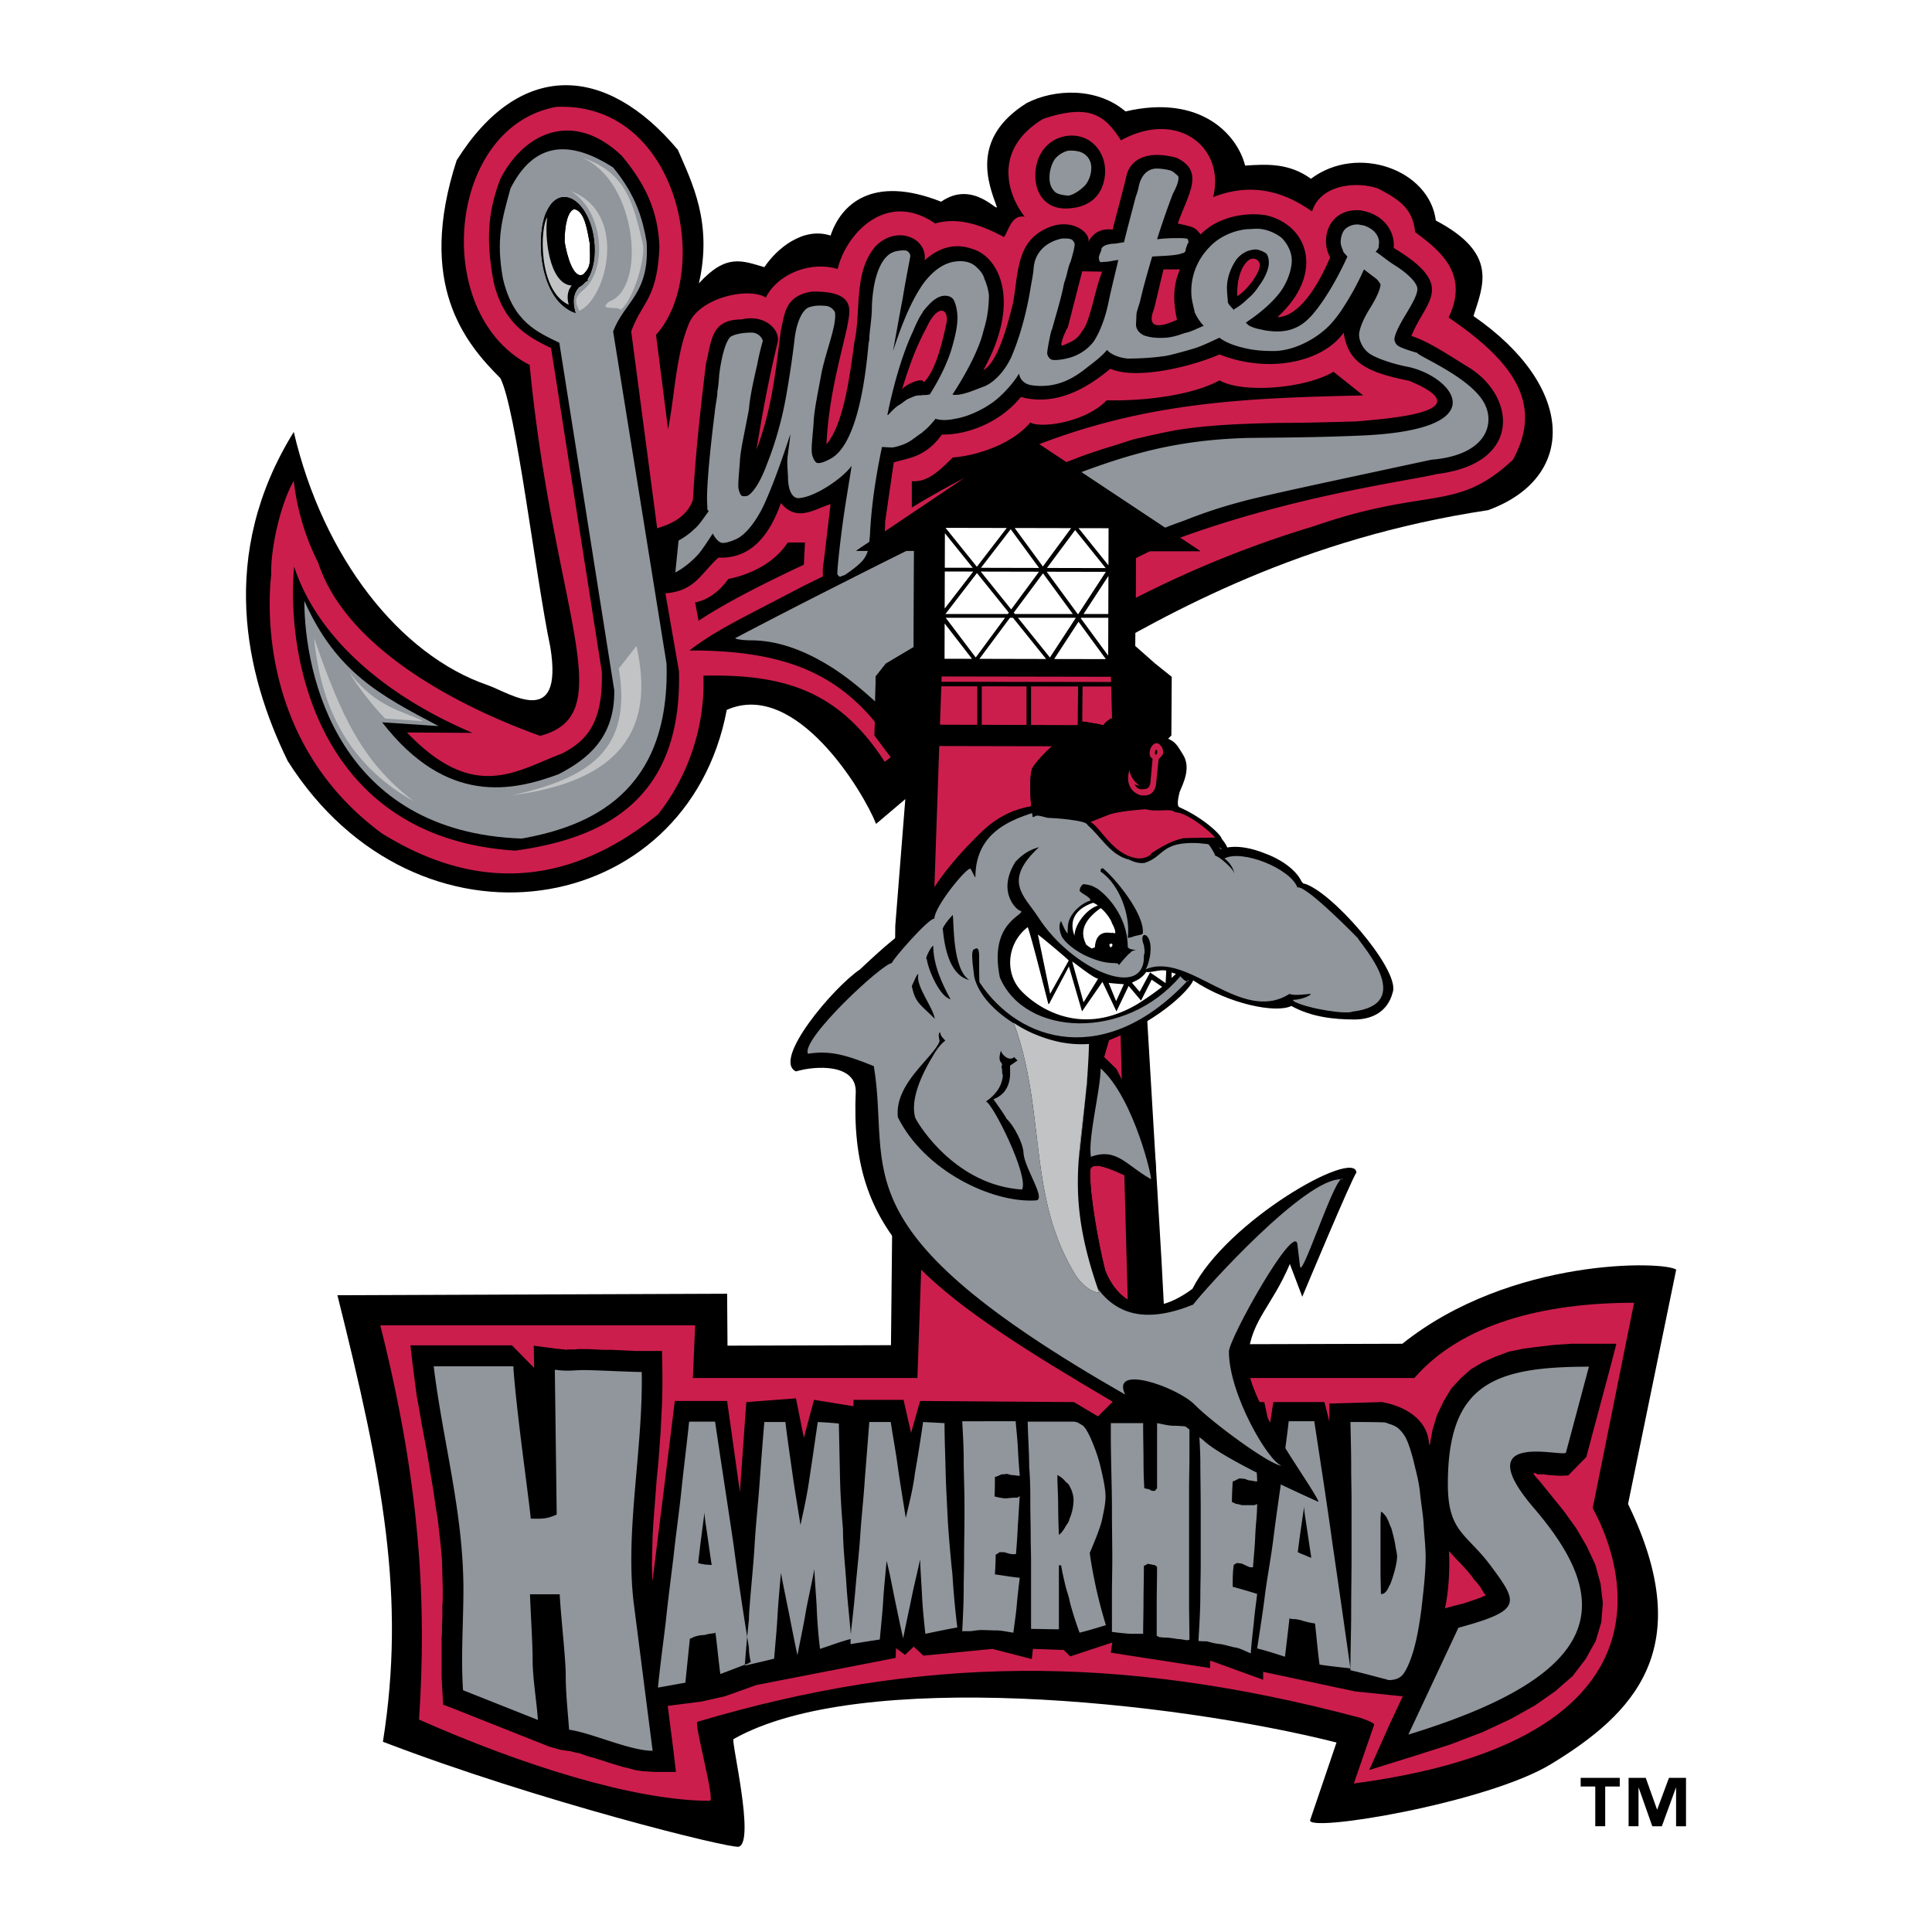 <svg xmlns="http://www.w3.org/2000/svg" width="2500" height="2500" viewBox="0 0 192.756 192.756"><g fill-rule="evenodd" clip-rule="evenodd"><path fill="#fff" d="M0 0h192.756v192.756H0V0z"/><path d="M148.469 50.899c-18.502 2.777-31.676 10.058-40.871 15.5-3.791 2.027-12.159 8.97-20.191 15.801-1.239-3.153-7.994-14.45-14.899-11.372-3.941 20.904-30.926 25.408-43.799 5.104-4.241-8.669-6.98-20.604.601-32.839 2.928 12.535 10.583 22.256 19.328 25.258 2.177.75 7.619 4.541 6.268-3.792-1.463-6.942-3.415-23.832-4.991-26.834-3.528-3.527-8.369-9.346-4.354-21.73 6.268-9.982 14.862-9.645 22.068-1.051 1.389 3.228 3.491 7.243 2.102 13.323 2.74-3.002 4.315-2.251 6.531-1.613 1.2-1.802 3.828-4.054 6.604-3.152 1.013-3.041 4.091-6.118 11.034-3.378 3.265-2.289 5.892 1.389 5.517.413-.787-2.177-2.626-6.718 3.002-10.246 2.74-1.426 7.02-1.614 9.871.825 7.582-1.763 11.184 2.402 11.936 5.405 2.176-.15 4.391-.263 6.566 1.314 4.656-3.491 11.824-.901 12.461 4.166 6.193 3.265 4.766 6.379 3.754 9.532 10.169 7.019 10.393 16.101 1.462 19.366zM58.208 27.368c.751-.788.676-1.126.638-3.04-.225-1.163-.487-3.34-1.576-3.453-.601.188-.939 1.539-.939 3.228.225 1.426.9 3.828 1.877 3.265z"/><path d="M38.091 83.138c10.733 6.681 19.966 4.278 27.548-1.876 2.964-3.715 4.729-8.707 4.541-13.849 8.294-.188 13.586 1.651 18.089 8.594l.609-.458-1.622-2.169.025-1.342-.067-.114c-3.965-4.727-9.064-7.06-18.424-7.025 2.252-1.763 5.142-3.189 7.807-4.578l3.752-1.952 1.764-.864a5 5 0 0 1 .075-1.464l.675-5.742c-1.614.488-3.34 1.839-4.954-.112-1.238 3.565-3.265 5.592-6.229 5.441-1.839 1.689-2.365 3.34-5.292 3.566l1.352 7.769c.338 12.948-7.619 16.701-16.326 17.902-19.703-1.238-22.894-19.329-22.068-28.336 2.29 7.019 8.971 12.836 17.79 16.589l-6.531-.038c6.719 7.018 10.885 3.828 15.463 2.102 2.665-1.352 4.091-3.302 3.978-8.144L54.98 34.724c-2.139-1.051-4.729-2.289-5.742-6.643-.713-3.903-.638-6.793.676-10.208 2.364-4.654 7.28-6.943 12.123-2.327 2.326 2.777 3.64 5.517 3.752 9.12-.225 5.217-1.727 5.404-2.814 8.406l2.59 19.629c1.576-.451 3.002-1.239 3.565-2.815.262-4.429.638-8.145 1.313-13.661.563-2.177.451-4.354 3.528-4.354 2.327-.563 3.941 1.051 3.604 2.327-.901 3.715-1.501 6.98-2.102 10.658 1.577-4.053 1.989-8.444 2.439-11.935.375-1.352.262-3.415 3.115-3.828 4.617-.076 3.715 2.064 3.49 3.565-.788 3.453-1.838 7.093-2.063 11.672 1.577-1.839 2.251-6.042 2.777-10.133.713-3.19-.113-7.056 2.139-9.646 2.14-2.14 5.179-.789 4.878 1.426 2.327-2.102 4.316-1.276 4.805-1.126 2.627.789 4.877 5.216 1.051 12.085 1.613-.901 2.59-5.292 2.965-6.681.523-2.927.338-5.967 3.115-7.356 2.738-1.463 4.953.526 4.314 1.426.752-1.689 2.178-1.426 2.516-1.426.338-1.426 1.088-4.053 1.35-5.292.301-1.388 1.652-2.739 4.992-1.876 2.891 1.351 1.201 3.603.15 6.567 1.689.376 1.689.376 2.289 1.089 1.613-1.689 4.354-2.252 6.494-1.915 4.277.976 5.891 5.855 1.162 10.17 2.139-.038 4.055-3.115 5.256-5.966-1.053-1.877-.113-4.917 3.002-4.692 2.588.413 3.49 2.365 3.34 3.753 6.342 3.828 3.189 5.216 1.764 8.782 1.764.563 3.717 1.914 5.629 3.078 4.768 2.852 5.518 9.645-3.076 10.696-2.459.624-13.893 2.075-25.629 6.352l2.021 1.342h-5.014c-.473.23-.943.462-1.41.699l-.031 3.972a106.33 106.33 0 0 1 17.865-7.186c11.371-3.941 14.148-1.314 19.777-6.605 3.115-5.667-.074-9.871-6.416-14.188 2.062-4.315-.789-6.642-3.342-8.519-.225-2.252-1.426-3.19-3.715-4.354-1.84-.675-5.668-.563-6.568 2.289-2.402-1.689-5.666-3.077-9.871-1.426 1.24-4.955-3.527-8.783-9.195-5.667-1.537-2.365-2.963-3.753-7.768-2.139-4.955 3.002-3.641 7.431-1.84 9.758-1.312-.225-1.576 1.351-2.062 2.027-1.99-1.051-4.392-2.064-6.869-1.352-4.955-3.414-8.97 1.202-9.721 4.542-2.927-.863-6.117.676-7.168 2.853-1.688-1.089-6.755 0-7.731 2.74-1.238 3.04-1.351 6.943-2.026 10.396l-1.202-9.42c5.63-6.23 2.327-23.269-9.945-22.744-10.959 1.989-12.535 20.679-2.665 25.746 2.402 24.808 9.195 34.866 1.051 37.005-8.181-2.927-19.366-8.745-22.143-17.264a24.056 24.056 0 0 1-2.439-8.182c-1.389 2.44-2.326 6.906-2.251 9.345-.452 4.133-.64 17.23 11.032 25.825zm34.566-25.371c1.727-.338 4.467-1.351 5.931-3.64h1.726l-.113 2.214c-3.528 1.651-7.544 3.641-10.509 5.592l-.338-1.838c1.088-.188 2.29-.901 3.303-2.328zm30.7-41.02c.338-2.215 2.139-3.415 4.016-3.19s3.115 2.064 2.852 4.053c-.262 1.99-1.613 3.153-3.865 3.19s-3.34-1.839-3.003-4.053z" fill="#cc1e4c"/><path d="M96.294 47.646a88.709 88.709 0 0 0-5.322 2.991V48.01c1.614.112 2.74-1.051 4.09-2.365 2.402-.188 5.893-1.313 7.732-3.49 1.051.601 5.48 0 7.617-2.214 4.129.075 8.633-.563 11.26-1.989 2.326 1.313 8.557.825 11.371-.863l2.967 2.364c-11.648.247-21.367.66-32.332 4.864l2.701 1.793.131-.051 1.766-.676 1.688-.562 1.576-.488 1.502-.488 1.463-.338 1.352-.3 1.312-.263c3.379-.563 6.906-.675 10.322-.75 2.551 0 5.291-.076 7.842-.15 2.854-.263 12.875-.901 5.256-4.054-4.316-.863-6.08-1.839-6.531-4.804-2.064 2.928-7.43 4.128-12.385 2.177-3.152 1.352-8.445 2.514-10.885 1.426-1.613 1.313-4.953 3.903-8.932 2.815-2.064 2.552-5.329 3.791-7.881 3.753-1.651 2.252-3.189 2.289-4.804 2.777l-.862 5.93c0 .34-.011.659-.026.967l8.012-5.385zM116.08 26.879l-.939 3.941c-1.051 2.627 1.691 1.351 2.291 1.088-.377-1.688-.451-3.378.301-5.029h-1.653zM106.059 34.461c.602-.3 1.352-.45 1.877-1.389.863-.975 1.238-4.015 2.027-5.967l-1.99-.037-1.463 5.705c.187-.602-1.051 1.988-.451 1.688zM92.398 32.772c-.961 1.775-1.668 3.662-2.407 6.086.253-.415 2.044-1.303 2.182-.72.863-.826 1.577-2.702 2.214-5.705.413-1.612-.788-2.326-1.989.339zM124.6 25.942c-.826.638-1.201 2.064-1.164 3.603.602-.3 1.914-1.726 2.215-2.814.224-.714-.489-1.165-1.051-.789z" fill="#cc1e4c"/><path d="M64.513 24.14c-.375-2.177-1.014-4.616-3.34-7.431-4.316-2.777-7.881-2.59-10.246 2.102-.826 3.077-1.465 4.991-.751 8.97 1.013 4.391 3.49 5.366 5.629 6.418l5.48 34.678c.074 4.879-2.89 6.98-5.555 8.369-4.579 1.689-11.146 3.153-17.602-5.179l5.63.375c-5.854-3.077-10.208-5.367-13.398-12.498.037 7.507 3.415 23.082 21.693 23.72 6.718-1.201 14.824-4.504 14.449-17.452l-5.329-33.14c1.126-3.003 3.678-3.716 3.34-8.932zM54.53 21.1l.009.016c.359-.811.907-1.353 1.566-1.442 1.426-.188 2.853 1.726 3.153 4.203.216 1.631-.061 3.091-.66 3.993l.059.098-.26.168c-.188.22-.398.392-.631.507-.457.486-.746 1.231-.347 2.59-3.64-1.276-4.015-7.618-2.889-10.133z" fill="#90969b"/><path d="M51.077 79.348c10.697-1.389 14.337-6.455 12.423-14.9L61.736 66.7c1.351 8.069-2.853 10.921-10.659 12.648z" fill="#c1c3c5"/><path d="M57.767 28.643c.233-.115.443-.287.631-.507l.26-.168-.059-.098c.599-.902.876-2.362.66-3.993-.3-2.477-1.727-4.391-3.153-4.203-.659.089-1.207.631-1.566 1.442l-.01-.016c-1.126 2.515-.75 8.856 2.89 10.133-.399-1.358-.11-2.104.347-2.59zm-.497-7.768c1.088.113 1.351 2.29 1.576 3.453.038 1.914.113 2.252-.638 3.04-.976.563-1.651-1.839-1.877-3.265 0-1.689.338-3.041.939-3.228zm-2.665.826c-.3 1.802.15 6.643 2.439 6.793-.525.601-.45 1.389-.3 1.914-3.116-1.427-2.852-7.844-2.139-8.707z"/><path d="M56.969 19.073c3.228 1.99 3.678 7.657 1.313 9.796-1.313.939-.638 1.689-.487 2.14 2.74-1.201 4.916-9.759-.826-11.936z" fill="#c1c3c5"/><path d="M61.923 30.933c1.351-1.164 2.515-5.292 2.214-6.605-.901-3.641-1.463-7.093-6.042-8.594 5.479 2.365 6.418 13.023 2.702 14.336-1.276 1.013.976.413 1.126.863zM57.044 28.494c-2.29-.15-2.74-4.991-2.439-6.793-.713.863-.977 7.281 2.139 8.707-.15-.526-.225-1.314.3-1.914zM31.335 63.66c.75 7.807 4.091 12.985 9.946 16.289-5.178-3.979-7.243-8.52-9.946-16.289zM42.22 71.954c-1.802-.976-4.691-1.276-7.394-4.917.601 1.126 2.402 3.453 3.603 4.654l3.791.263z" fill="#c1c3c5"/><path d="M106.557 19.518c.562-.034 1.389-.679 1.719-1.044.373-.45.637-1.163.6-1.802 0-.525-.264-.976-.6-1.238-.414-.375-1.09-.413-1.578-.413-.451.038-1.088.375-1.465.863-.336.488-.562 1.277-.523 1.953 0 .524.225 1.013.486 1.237.2.343 1.14.425 1.361.444z" fill="#90969b"/><path d="M71.119 53.226c.188.413.6.938.975.938.301.038.976-.188 1.501-.45.826-.45 1.727-1.576 2.439-2.965.638-1.276 1.651-3.828 2.815-7.431-.075 1.013-.3 2.139-.3 2.74 0 .6.075 1.313.075 1.764.038 1.089.413 1.839.976 1.876 1.576 0 4.504-1.989 5.367-3.228-.263 1.764-.676 4.016-.975 6.38-.301 2.327-.451 3.941-.451 4.391 0 .075.15.3.3.3.075-.075.375-.113.525-.226.826-.563 1.576-1.163 1.839-1.576.157-.215.29-.493.385-.788h-1.171l1.314-.883c.011-.206.073-.714.073-.918.186-3.523.773-6.529 1.185-8.555.375.01.9.07 1.142.036a5.594 5.594 0 0 0 1.201-.375c.526-.225 1.051-.675 1.54-1.013.075-.038.149-.075.187-.15.45-.338.9-.826 1.276-1.314.562.188 1.276.15 1.951 0 1.502-.225 3.492-1.238 4.58-2.327.562-.525 1.312-1.352 1.801-2.177.113.713.676 1.088 1.275 1.164 2.666.375 4.43-.901 5.594-1.839.637-.488 1.387-1.051 1.912-1.689.377.45 1.203.788 2.066.863.787 0 1.988-.037 3.227-.188.037 0 .15-.038.301-.038.338-.037.789-.15 1.238-.263.562-.15 1.127-.3 1.613-.45.85-.222 1.879-.732 2.77-1.143.713.55 1.748.883 2.822 1.105.9.188 1.803.225 2.553.225 1.801 0 3.752-.938 5.066-2.064.639-.525 1.389-1.426 1.99-2.401a26.98 26.98 0 0 0 1.988-3.679c.525.414 1.088.826 1.275.977.188.188.375.487.375.524 0 .414-.375 1.314-1.088 2.44-.676 1.088-1.051 2.064-1.051 2.627.037.713.488 1.501 1.164 1.914.676.413 2.139.938 3.715 1.239 4.43.938 9.121 6.342-4.953 6.868-4.504.188-7.92.188-11.035.226-2.439.075-4.691.263-7.205.713-2.686.476-5.658 1.297-9.398 2.701l8.35 5.542a63.02 63.02 0 0 1 1.049-.4c.412-.15.75-.263 1.127-.413 2.025-.788 3.639-1.314 6.078-1.952 3.379-.826 8.369-1.876 18.314-4.016 5.518-.451 6.381-3.603 5.293-5.63-1.389-2.627-6.756-4.767-6.682-5.029-1.051-.3-1.762-.563-1.988-.751-.15-.113-.301-.413-.301-.6 0-.413.414-1.314 1.127-2.477.676-1.126 1.162-1.989 1.162-2.552 0-.525-.75-1.389-2.139-2.29-.863-.525-1.576-1.164-2.027-1.426.113-.112.301-.337.301-.45 0-.112.039-.338.039-.488 0-.414-.189-.788-.527-1.126-.262-.225-.787-.563-1.275-.601-.525-.151-1.125.038-1.5.337-.338.263-.525.864-.525 1.389 0 .225.111.563.225.789-.037.149.262.412.449.638-1.238 2.702-2.514 4.653-3.451 5.742-1.014 1.201-2.141 1.726-3.566 1.726a7.14 7.14 0 0 1-1.727-.225c-.262-.037-.826-.188-1.201-.45v-.038a.466.466 0 0 1-.188-.188.814.814 0 0 0 .188-.112c1.277-.863 2.402-1.839 3.191-2.853.787-1.051 1.201-2.327 1.201-3.228 0-.825-.414-1.613-.977-2.215-.525-.45-1.539-.938-2.477-.938-.338 0-.639.038-.939.038-1.387.112-2.814.75-3.752 1.726-1.277 1.276-1.914 2.928-1.877 4.579 0 .713.225 1.426.338 1.989.15.375.525.976.9 1.351-.564.226-1.201.562-1.688.675-.377.075-.752.263-1.127.338-.227.075-.488.112-.713.15-1.051.113-1.914 0-2.479-.225-.373-.188-.711-.525-.75-1.013 0-.113.039-.751.039-.939 0-.337.186-.825.338-1.313.373-1.614.824-3.191 1.238-4.579.938-.075 2.4-.075 3.002-.338.188 0 .338-.187.338-.299 0-.188.113-.376.188-.639l.111-.15-.037-.113c0-.15-.113-.263-.148-.263-.15 0-.377-.038-.49-.038h-.637c-.6 0-1.238.038-1.84.113a81.229 81.229 0 0 1 1.576-4.541c.264-.487.564-1.125.564-1.613 0-.151-.113-.226-.301-.375a1.697 1.697 0 0 0-.412-.3c-.301-.113-.977-.225-1.465-.225-.9 0-1.576.675-1.801 1.839-.039.3-.225.788-.301 1.014-.375 1.463-.787 2.964-1.162 4.503-.414.038-.789.15-1.203.15-.336.038-.75.15-.824.263-.076 0-.264.188-.227.376-.074.188-.188.412-.262.713l.037.188c-.037.15.15.3.15.3s.262-.037.375-.037c.488 0 .9-.15 1.389-.188-.338 1.464-.713 2.927-1.014 4.391-.338 1.576-.9 2.927-1.426 3.716-.488.675-1.352 1.351-2.439 1.651-.826.225-1.502.263-1.764.188-.225-.075-.451-.375-.451-.675 0-.263.375-2.327.488-2.365.412-1.539.9-3.04 1.201-4.616.301-.788.375-1.576.639-2.102.262-.864.412-1.501.412-1.764 0-.15-.225-.489-.375-.489-.264-.113-.639-.075-.9-.075-1.576.338-2.666 1.352-2.814 2.891-.039.6-.189 1.351-.264 1.763-.488 3.115-1.277 5.555-1.951 7.131-.639 1.389-1.652 2.514-2.703 2.965-.975.338-2.251.976-3.19.826 1.202-1.839 2.252-3.791 2.815-5.404.15-.413.264-.901.375-1.276.338-1.164.451-2.29.451-3.266a5.709 5.709 0 0 0-.451-1.613c-.111-.451-.449-.864-.75-1.125-.6-.639-1.577-.751-2.552-.526-1.126.301-2.064 1.126-2.853 2.214-1.426 2.064-2.402 4.955-2.964 6.644.263-1.389.6-3.341.975-5.292.413-2.515.751-4.016.751-4.203 0-.263-.264-.488-.413-.525-.076-.037-.601-.037-1.05.075-1.314.3-2.215 2.251-2.365 5.366 0 1.427-.263 2.627-.263 3.416 0 .112-.075.375-.075.45-.562 6.343-1.801 10.208-3.64 11.372-.713.413-1.276.601-1.539.488-.15-.075-.45-.525-.488-1.088-.037-.713.112-1.764.188-2.928.038-1.088.376-2.74.714-4.541.375-2.252 1.576-4.992 1.425-6.38 0-.113-.112-.263-.263-.413a1.134 1.134 0 0 0-.638-.301c-.45-.037-1.125-.075-1.726.15-.6.226-1.238 1.426-1.427 3.303a100.787 100.787 0 0 1-.75 5.104c-.451 2.739-1.202 5.254-1.952 7.13-.638 1.764-1.389 2.965-1.989 3.265-.15.038-.488.075-.601-.037-.112-.076-.262-.488-.3-.789-.037-.525.076-1.539.151-2.589.037-1.089.487-2.965.9-5.217.112-1.352.488-2.965.826-4.466.263-1.388.563-2.364.563-2.364-.076-.338-.489-.826-1.126-.826-.601 0-1.389.075-1.951.338-.451.15-.976 1.501-1.276 3.865-.038.638-.112 1.389-.187 1.689.036.375-.188 1.275-.264 2.139-.563 4.466-.826 7.731-.75 9.083 0 .075.038.375 0 .488l.149.225c-.488.638-.938 1.389-1.463 1.802-.451.451-1.014.826-1.539 1.126-.107 1.037-.214 2.108-.322 3.18.857-.45 1.639-1.12 2.198-1.717.453-.485 1.016-1.386 1.542-2.175zm52.129-27.172c.301-.488.789-.826 1.238-1.013.264-.075.525-.15.789-.15.301 0 .826.225 1.014.375.188.113.301.563.301.864.037.638-.377 1.614-1.014 2.439a4.969 4.969 0 0 1-1.09 1.239c-.412.413-.9.788-1.312 1.013 0 0-.074.075-.074.112-.189-.263-.602-.563-.602-.864 0-.262-.076-.713-.076-1.088-.074-1.05.301-2.102.826-2.927zm-32.163 7.018c.299-.75.637-1.426.975-1.914v-.038c.638-.825 1.201-1.351 1.764-1.539.451-.15.976-.075 1.238.226.225.262.413.938.451 1.614.075.976-.226 2.251-.638 3.603-.451 1.389-1.201 2.89-2.103 4.315-.225.076-.45.076-.713.076-.149.038-.338.038-.45.038-.263 0-.638.188-.9.3-.338.113-.676.488-1.051.676-.299.188-.675.563-1.014.938-.037.037-.075.037-.112.037.676-3.303 1.577-6.268 2.553-8.332z" fill="#90969b"/><path d="M73.37 63.66c-.112.075.6.226 1.539.226 3.078 0 5.893 1.313 8.144 2.739 1.872 1.21 3.351 2.542 4.269 3.368l.048-2.505 1.013-1.276 2.777-1.652.038-9.607h-.744c-2.263 1.117-4.708 2.354-7.401 3.716a654.42 654.42 0 0 0-9.683 4.991z" fill="#90969b"/><path d="M167.234 126.674c-1.127-.863-16.477-1.275-27.322 7.393l-23.586.066-.434-8.248-2.891-48.676 3.867-3.829.037-5.854-1.689-1.351-1.951-1.727.074-9.458h6.418l-17.301-11.484-17.037 11.447h5.778l-.037 9.607-2.777 1.652-1.013 1.276-.113 5.892 3.228 4.316-1.163 14.675-.429 41.838-16.31.047-.038-5.18-38.882.148c4.541 18.129 6.831 30.1 4.541 44.551 15.463 5.93 34.716 10.695 35.504 10.471 1.651-.488-.789-10.584-.526-10.734 12.498-7.094 43.798-3.791 60.162.338l-2.627 7.73c-.451 1.314 17.678-1.688 24.057-5.592 8.182-4.99 14.676-11.484 7.656-25.934l4.804-23.38z"/><path d="M112.512 129.67l-.336-12.424c-1.682-.756-3.395-1.475-3.414-.367-.037 2.326.787 7.018 1.502 9.869.39 1.025 1.127 2.211 2.248 2.922zM110.15 105.469l1.238 1.201c.184.377.361.732.531 1.066l-.119-4.457c-.373.17-.758.338-1.162.5l-.488 1.69zM97.803 83.138c1.842-1.816 3.557-2.412 5.086-2.694-.137-1.352-.172-2.977.092-3.799.273-.43.824-1.151 1.967-2.19l-11.235-.024h-.003l-.486 14.093c.969-1.432 2.195-3.056 4.579-5.386z" fill="#cc1e4c"/><path d="M163.031 129.977c-9.045 0-17.227 2.102-21.918 7.506h-16.394c.211.742.535 1.555.934 2.398l.486.004.354 1.645c.076.139.152.277.23.416l.316-2.061h5.104l.488 1.951v-1.801l5.254-.15c3.004.562 4.578 2.215 4.691 4.129l.061.215.277-1.529.451-1.502.639-1.35.787-1.314.938-1.014 1.014-.9 1.201-.713 1.275-.562 1.314-.488 1.465-.301 1.463-.188 1.613-.188 1.689-.113h4.504l-.752 2.891-2.252 8.408-1.801 1.838-.789.037-1.125-.074-.562-.076h-.584c-.148-.092-.902-.465.17.639l2.402 2.965 1.277 1.764 1.051 1.803.863 1.838.525 1.914.225 1.914-.15 1.914-.562 1.877-.977 1.764-1.312 1.727-1.766 1.539-1.988 1.389-2.402 1.35-2.814 1.314-3.227 1.238-3.643 1.164-4.465 1.389 2.027-4.541 1.383-2.957c-.037.047-.07.096-.107.143l-4.729-.488-9.158-1.953v.789l-5.291-1.914v.75l-9.908-1.537.148-1.016-4.203 1.391-.637-.639-3.078-.113-.113 1.014-3.939-1.014-6.869.676-.976-.9-.862.826-.901-.676-.037.975-13.887 2.703-3.152 1.127-2.328.523-3.372.434.557 4.371.263 2.215h-2.177l-1.201-.076-.713-.111-.525-.15-.638-.15-1.126-.338-1.764-.562-.562-.15-.976-.338-.413-.074-.414-.113-.262-.037h-.038l-.685-.104-1.089-.297-9.297-3.691-1.352-.525-.149-2.738v-3.904l.038-.637v-.639l.037-.676v-1.238l.038-.602v-1.201l-.075-2.74-.113-1.35-.3-2.703-.225-1.35-.188-1.354-.676-4.09-.525-2.775-.226-1.352-.263-1.426-.375-2.854-.263-2.215h10.133l2.213 2.25-.037-2.211 2.252.299.825.076.151.037.149-.037h.676l.375-.037h1.014l1.501.074h.863l2.328.113h2.664l.038 2.213v1.502l-.038 1.539-.148 2.96-.226 3.039-.15 1.465-.338 4.391-.075 1.352-.075 2.775.038 1.352.022.379c.362-2.896 2.229-17.879 2.229-17.98h5.217l1.276 9.082.638-8.969 4.955-.375.788 3.939 1.013-3.791 3.941.639v-.639h4.992l.75 3.303.901-3.189 15.349.113 2.402 1.426 1.473-1.473c-8.822-5.188-15.023-9.135-19.117-13.18l-.374 10.824H69.129l.225-5.254H37.941c4.091 16.176 4.616 28.109 3.866 39.332 10.321 4.578 21.542 8.105 29.012 8.105.563 0-1.614-7.805-1.239-7.881 22.219-6.605 42.034-6.793 65.942-.449.111 0 1.65.525 1.576.75l-2.027 5.854c37.682-4.99 23.832-27.32 23.832-27.473l4.128-20.49z" fill="#cc1e4c"/><path d="M53.292 136.588v-.043.043z"/><path d="M147.193 157.711l.486.6.338.564c.301.488.338.188-.299.525l-1.652.562-1.051.264-.842.236c.354-1.746.484-3.639.395-5.705l.711.777.375.375.75.824.375.451.375.525h.039v.002z" fill="#cc1e4c"/><path d="M153.402 147.09h-.018c.055.027.052.021.018 0z"/><path fill="#cc1e4c" d="M102.869 68.483v3.848l4.654.014.036-3.855-4.69-.007zM110.838 67.522l-16.89-.031-.018.529 16.922.024-.014-.522zM97.502 72.314v-3.839l-3.588-.005-.132 3.833 3.72.011zM97.953 72.316l4.465.013v-3.846l-4.465-.007v3.84zM108.049 71.992c.227 0 1.275.225 1.426.225l.576.135h.068c.014-.15.27-.37.707-.661.045.003.084 0 .123-.002l-.086-3.194-2.855-.004-.031 3.552c.025-.017.046-.034.072-.051z"/><path fill="#fff" d="M104.457 56.665l5.857.013-3.048-3.794-2.809 3.781zM103.668 56.664l-2.83-3.864-2.965 3.85 5.795.014zM104.43 57.041l3.09 4.217h.066l2.744-4.205-5.9-.012zM104.047 56.518l2.82-3.826-5.633-.013 2.813 3.839zM104.75 65.6l2.576-3.944-.017-.023h-5.752l3.193 3.967zM107.83 61.683l2.734 3.732.012-3.782h-2.715l-.031.05zM103.662 57.039l-5.814-.013 3.039 3.776 2.775-3.763zM100.551 61.258l.099-.134-3.179-3.95-3.144 4.084h6.224zM100.441 52.677l-6.104-.013 3.126 3.883 2.978-3.87zM97.096 57.024l-2.834-.006-.011 3.7 2.845-3.694zM100.273 61.633h-5.921l2.998 3.965 2.923-3.965zM107.609 52.694l2.981 3.711.012-3.704-2.993-.007zM107.033 61.258l-2.972-4.059-2.916 3.923.109.136h5.779zM110.576 61.258l.012-3.798-2.481 3.798h2.469zM97.049 56.648l-2.776-3.447-.01 3.441 2.786.006zM94.238 65.725l2.737.006-2.728-3.528-.009 3.522zM101.061 61.633h-.295l-3.047 4.099 6.654.015-3.312-4.114zM107.602 62.033l-2.426 3.717 5.156.01-2.73-3.727z"/><path d="M141.826 160.451c.188-1.689.412-3.527.412-5.141 0-.828-.111-1.877-.188-3.004-.037-1.051-.262-2.215-.375-3.379-.113-1.125-.412-2.174-.639-3.15-.188-.752-.449-1.613-.713-2.178-.188-.412-.562-.938-1.012-1.238a3.088 3.088 0 0 0-.715-.299c-.188-.076-.375-.152-.525-.152-1.125-.037-2.213-.037-3.34-.037.037 1.576.076 3.041.076 4.354 0 1.314.037 2.516.037 3.453v5.631c0 1.688-.037 3.639-.037 5.553 0 1.803-.076 3.83-.076 5.779 1.201.264 2.365.602 3.564.902a.91.91 0 0 0 .301.074c.525 0 .977-.15 1.277-.449.338-.338.713-1.127 1.014-2.064.414-1.202.715-2.928.939-4.655zm-2.965-2.814c-.076.225-.15.449-.264.6-.225.564-.525.826-.75.789h-.076c0-.715-.037-1.502-.037-2.141v-1.463-3.791c0-.225.037-.562.037-.787.189 0 .377.301.564.525.037.148.188.338.262.602.076.186.15.373.227.523.111.451.299 1.09.375 1.615.074.486.188.9.188 1.162 0 .565-.227 1.502-.526 2.366zM108.725 154.934c.525-1.238.975-2.326 1.199-3.189.189-.9.377-1.727.377-2.439 0-.639-.188-1.652-.451-2.74-.225-1.051-.637-2.176-1.051-3.115-.225-.488-.523-1.051-.787-1.238-.264-.148-.525-.375-.939-.375h-4.541c.037 1.613.15 3.152.15 4.504.113 1.352.113 2.588.113 3.678 0 1.014.037 2.064.037 3.078 0 .938.037 1.838.037 2.627V162.518c.938 0 1.84.037 2.777.037v-3.152-3.229h.225c.113.752.301 1.465.451 2.139.15.527.338 1.053.412 1.502.264 1.014.639 2.178.977 3.078.9-.225 1.764-.488 2.627-.75a49.64 49.64 0 0 1-.977-3.678c-.224-1.053-.486-2.367-.636-3.531zm-2.028-3.377c-.037.262-.225.488-.375.713-.188.375-.451.713-.676.863a79.281 79.281 0 0 1-.074-2.965c0-1.014-.076-2.027-.076-3.002.301.148.602.375.826.676.15.111.338.262.375.412.225.375.412.9.412 1.426a4.97 4.97 0 0 1-.412 1.877zM127.787 148.092c-.254 1.799-.535 3.742-.748 5.453-.225 1.84-.602 3.791-.826 5.518-.225 1.838-.525 3.678-.787 5.404.938.227 1.838.525 2.775.826.152-1.238.301-2.514.451-3.828.188.074.375.074.525.074s.412.076.525.076c.113.037.301.111.488.15.264.074.562.15.9.188l.113.037c.15 1.352.262 2.703.449 4.09 1.014.15 2.064.264 3.078.375a2504.5 2504.5 0 0 0-1.801-12.533c-.562-4.092-1.201-8.145-1.803-12.123h-2.551c-.102.914-.221 1.811-.34 2.707 1.535 2.469 3.016 4.588 3.305 5.324-.122-.062-1.745-.779-3.753-1.738zm2.404 7.066a5.546 5.546 0 0 1-.713-.299c.188-1.502.412-3.041.639-4.541 0 .301.037.562.074.863.225 1.426.412 2.814.639 4.24a4.265 4.265 0 0 1-.639-.263zM117.131 142.248c-.525 0-1.088-.148-1.689-.262V148.516c-.074 0-.188.227-.225.227h-.262c-.076 0-.301-.188-.451-.188-.113 0-.264-.076-.338-.076a48.305 48.305 0 0 1-.076-2.701c0-.939-.037-2.328-.037-3.604v-.188h-3.227v.9c0 2.891.111 5.404.111 7.543 0 2.027.037 3.791.037 5.029 0 1.201-.037 2.477-.037 3.754v3.604c.602.074 1.203.15 1.84.186h1.275c0-.938.037-2.139.037-3.227s.039-2.326.039-3.566c.111 0 .375-.188.375-.188.037 0 .15.039.225.039.076 0 .264.074.412.074.113 0 .264.188.301.188 0 1.201-.037 2.627-.037 3.754v3.152c.113 0 .188.074.262.113.152 0 .377.037.451.037.488 0 .938.074 1.389.15.227 0 .412.037.639.074.113.037.264.037.338.037s.111-.037.188-.037c0-1.201-.037-2.477-.037-3.754v-3.678-3.752-3.865c0-1.09.037-2.254.037-3.189v-2.758a37.116 37.116 0 0 0-.396-.297c-.363-.022-.763-.061-1.144-.061zM119.662 143.369c.051.871.096 1.756.096 2.596 0 1.275.037 2.928.037 4.615V155.948c0 1.239-.037 2.326-.037 3.115 0 1.65-.113 3.266-.188 4.654.262.037.562.037.826.037.412.111.824.225 1.238.262.412.039 1.014.227 1.5.338.488.039 1.09.375 1.652.602a76.31 76.31 0 0 1 .301-2.965c.074-.977.225-1.951.338-2.965a61.63 61.63 0 0 0-2.439-.715c0-.787 0-1.463.113-2.213.074.037.188-.15.336-.15.113 0 .301.037.375.037.113 0 .414.188.789.338.188.076.338.039.412.039.076-1.051.188-2.102.227-3.154.037-1.012.188-2.102.188-3.152 0 0-.227.113-.301.113h-1.164c-.15 0-.375-.113-.562-.113-.111 0-.299-.15-.488-.188 0-.674.037-1.389.076-2.064.301-.074.562-.299.713-.299s.299.037.449.037c.113 0 .338.15.451.15.225 0 .525.111.826.111 0-.293-.02-.594-.043-.895-2.246-1.139-4.449-2.375-5.324-3.232-.137-.108-.264-.205-.397-.307zM94.575 151.932c-.075-1.65-.188-3.377-.225-4.992-.037-1.65-.113-3.34-.113-4.953l-2.139-.113a171.935 171.935 0 0 1-.826 5.18c-.187 1.539-.6 3.078-.9 4.391-.263-1.652-.563-3.453-.788-5.029-.188-1.463-.487-3.002-.713-4.541h-2.14c-.149 1.914-.3 3.865-.45 5.705-.113 1.877-.338 3.752-.45 5.555-.113 1.764-.338 3.641-.488 5.441-.112 1.352-.263 2.664-.413 3.979-.014.164-.026.346-.038.523-.147-1.68-.346-3.434-.45-5.064-.113-1.803-.338-3.641-.338-5.441-.15-1.727-.263-3.529-.3-5.293l-.113-5.254a37.373 37.373 0 0 0-2.102-.15c-.3 2.027-.563 3.904-.826 5.592-.225 1.652-.6 3.303-.901 4.691-.263-1.764-.601-3.641-.826-5.33-.225-1.574-.488-3.377-.675-4.953H76.26c-.188 2.102-.338 4.242-.489 6.268-.15 2.027-.375 4.092-.487 6.043-.113 1.951-.338 4.016-.488 6.006-.038.486-.075.938-.075 1.426-.069.564-.12 1.125-.172 1.686.059.363.112.729.172 1.092 0 .488.075.975.188 1.426-.076.037-.188.074-.188.111-.137.055-.271.105-.407.158l-.006.068c.113 0 .226-.039.413-.076.788-.188 1.651-.375 2.515-.6.112-1.426.263-2.891.338-4.279s.226-2.891.337-4.277c.262 1.387.563 2.814.826 4.129.263 1.35.525 2.701.825 4.09.263-1.426.602-2.928.826-4.316.263-1.426.601-2.852.863-4.277.038 1.088.15 2.4.225 3.641.038 1.236.151 2.812.338 4.314 1.019-.326 2.037-.723 3.056-.986-.007.168-.016.336-.016.498h.075c.938-.15 1.876-.299 2.852-.449.113-1.352.263-2.627.337-3.902.076-1.277.225-2.629.338-3.941.338 1.312.563 2.588.826 3.865.263 1.238.525 2.553.826 3.865.263-1.35.563-2.701.825-3.979.263-1.312.601-2.627.864-3.902.038.977.113 2.215.187 3.414.038 1.127.188 2.629.338 4.016 1.052-.223 2.139-.449 3.19-.637a86.176 86.176 0 0 1-.488-5.293 134.87 134.87 0 0 1-.449-5.146zM100.018 147.09c.15 0 .412-.037.451-.037.111 0 .299.113.486.113.225 0 .488.074.789.074a64.54 64.54 0 0 1-.189-2.738c-.037-.865-.148-1.803-.225-2.703H96c.075 1.275.151 2.703.151 3.979 0 1.238.075 2.777.075 4.391v.938c0 1.576-.038 3.004-.038 4.166 0 1.201-.038 2.215-.038 3.039 0 1.539-.076 3.08-.151 4.43h.826c.375-.037.712-.113 1.126-.113.449 0 .975.039 1.5.039.488 0 1.09.15 1.652.225.113-.9.262-1.838.338-2.74.074-.863.188-1.84.301-2.738-.826-.076-1.652-.227-2.479-.34.039-.637.076-1.312.076-1.988.15 0 .338-.225.412-.225h.375c.15 0 .451.15.789.188.188.037.375 0 .449 0 .076-.938.15-1.914.188-2.891.076-.938.113-1.914.189-2.889-.039 0-.152.15-.264.15-.562 0-.977.074-1.164.074-.225 0-.449-.074-.6-.074-.074 0-.375-.113-.488-.113.037-.639.037-1.314.037-1.951.381-.079.568-.266.756-.266z" fill="#90969b"/><path d="M73.182 154.07c-.6-4.053-1.238-8.143-1.839-12.234h-2.59c-.225 2.215-.525 4.504-.75 6.68-.225 2.215-.562 4.504-.788 6.643-.263 2.178-.563 4.43-.788 6.607-.263 2.213-.563 4.391-.788 6.604.9-.148 1.838-.336 2.739-.486l.451-4.391c.188-.039.375-.189.562-.227a3.01 3.01 0 0 1 .488-.111c.113 0 .301-.039.488-.039.263-.113.563-.113.938-.188l.075-.037c.188 1.389.3 2.777.488 4.129.775-.291 1.607-.611 2.445-.932.069-.906.147-1.842.235-2.787a308.894 308.894 0 0 1-1.366-9.231zm-2.814 2.028c-.226-.037-.488-.076-.713-.15.188-1.688.413-3.377.638-5.066 0 .301.038.6.075.9.226 1.465.413 2.928.638 4.354-.225-.001-.413-.038-.638-.038zM64.025 136.883c-1.088 0-4.616-.189-5.743-.189-1.125 0-1.576.15-2.927-.037l.188 14.449c-1.088.488-1.539.412-2.589.412-.225-2.363-1.352-10.057-1.727-14.936v-.264H43.271c.9 7.432 2.964 14.562 2.964 22.256 0 3.266-.262 6.719-.038 10.059l7.469 2.965c-.112-1.764-.525-4.166-.525-5.967 0-1.727-.188-4.393-.263-6.568h2.964c.113 2.252.601 6.342.601 8.107 0 1.764.225 3.828.338 5.404 2.214.299 6.042 2.102 8.332 2.102l-1.876-14.674c-.901-7.17.938-15.463.788-23.119zM156.238 144.914l2.289-8.559c-9.496 0-14.074 1.727-14.074 11.711 0 4.879 1.914 4.916 4.354 8.256 2.703 3.641 3.039 4.354-3.303 6.08l-4.992 10.658c20.268-6.191 20.305-13.547 12.498-22.631-6.717-7.88 3.115-4.952 3.228-5.515z" fill="#90969b"/><path d="M161.604 178.238h-1.453v3.967h-.99v-3.967h-1.457v-.859h3.9v.859zm6.609 3.971h-.99v-3.84h-.021l-1.4 3.84h-.951l-1.354-3.84h-.021v3.836h-.99v-4.826h1.711l1.125 3.152h.021l1.17-3.152h1.701v4.83h-.001zM85.38 108.885c-.638 14.223 6.193 19.553 26.421 31.412 1.389.826 2.365.75 2.252.562-.562-.863-2.363-3.715 6.006 2.816 2.025 1.988 11.184 6.004 11.484 6.154-.676-1.727-7.92-11.072-7.02-14.674.414-3.566 2.365-4.805 4.166-9.045l1.24 3.266s4.99-11.936 5.402-12.387c-.148-2.439-12.947 4.805-16.361 11.598-5.066 3.754-7.807.525-8.707-1.84-.715-2.852-1.539-7.543-1.502-9.869.037-2.027 5.742 2.062 6.568 1.312.15-5.328-1.051-5.592-3.941-11.521l-1.238-1.201.488-1.689c5.592-2.252 8.219-5.328 8.406-5.967 3.604 2.402 8.295 3.303 9.795 2.553 1.951 1.088 4.203 1.35 6.307 1.35 1.35 0 3.264-.486 3.826-2.775.639-2.291-6.305-10.247-8.969-10.81l-.15-.188c-.562-1.201-2.139-2.252-3.602-2.777-3.041-1.238-4.393-.375-4.467-.487-.262-.3-3.828-2.627-4.166-2.965-6.906-6.568-12.236-4.691-12.236-3.828 0 1.613.939 3.79-.562 2.289-1.951.263-4.352.338-7.018 2.965-4.955 4.841-4.917 6.643-7.957 9.983-.826.788-.938.675-4.054 3.603-2.665 1.801-8.781 9.045-6.379 10.17 2.027-.6 5.968-.75 5.968 1.99z"/><path d="M105.754 103.969l.078.014c-.025-.004-.051-.008-.078-.014zM104.354 103.596zM108.461 108.059l.059-1.211c-.242 3.482-.713 6.188-.902 8.918.321-2.534.667-6.325.843-7.707zM103.57 103.314zM102.922 103.045c.045.02.088.037.133.055a7.472 7.472 0 0 1-.133-.055z" fill="#90969b"/><path d="M109.658 128.947c-.045-.121-.082-.238-.123-.359-1.918-5.557-2.166-9.215-1.918-12.822.189-2.73.66-5.436.902-8.918.059-.848.105-1.74.129-2.691a10.76 10.76 0 0 1-2.816-.174l-.078-.014a13.188 13.188 0 0 1-.688-.164 12.786 12.786 0 0 1-.713-.209c-.037-.014-.074-.023-.111-.037a12.949 12.949 0 0 1-.672-.244c-.172-.07-.346-.137-.516-.215-.045-.018-.088-.035-.133-.055a13.146 13.146 0 0 1-1.779-.992c.006.018.012.037.02.055 3.199 8.801 1.342 17.113 6.023 24.904.526.9 1.561 1.935 2.473 1.935z" fill="#c1c3c5"/><path d="M118.594 97.738c-.057.062-.115.119-.174.182.088.012.154-.033.174-.182zM133.781 117.66c.066.002.139-.004.201.006-.048-.078-.119-.072-.201-.006zM108.836 115.414c-.299-1.914.977-6.754.977-8.818 3.414 3.039 5.291 11.521 4.992 11.033-2.479-1.389-3.379-3.152-5.969-2.215z" fill="#90969b"/><path d="M104.633 100.102c-.412-1.576-1.576-6.305-2.064-7.693-2.1 1.539-2.477 4.578-.75 6.455.863.939 5.404 5.105 11.709 1.352a31.112 31.112 0 0 0 2.516-1.764l-1.164-.789-1.051 2.064-1.238-1.463-1.201 2.514L110 97.85l-2.027 2.928-1.312-4.504-2.028 3.828z" fill="#fff" stroke="#000" stroke-width=".112" stroke-miterlimit="2.613"/><path d="M103.471 93.122c.113 0 3.189 2.589 3.227 2.702l-1.951 3.491-1.276-6.193zM109.662 97.588l-1.576 2.553-1.201-4.317c-.037-.151 2.402 1.914 2.777 1.764zM111.352 100.027L110.525 98s1.051.113 1.689.15l-.862 1.877zM113.717 99.051l-.865-1.014c.15-.148.9-.299 1.428-1.051 0-.037.074-.074.111-.074.451.113 1.352-.301 2.027-.113l-.074 1.389-1.578-1.088-1.049 1.951zM116.832 96.949v.752l.6-.564-.6-.188z" fill="#fff" stroke="#000" stroke-width=".112" stroke-miterlimit="2.613"/><path d="M135.447 93.572s-5.182-5.329-6.006-5.029c-.713-1.914-5.555-3.828-7.281-2.89.75.525 1.051 1.464.939 1.464.111-.301-1.502-1.727-1.84-1.727-1.914-4.654-12.199-6.755-16.701-4.729-3.115.863-7.244 2.026-7.244 6.868-.113-.038-.413-.863-.525-.863-.45 0-3.565 3.791-3.565 4.992-.488-.15-4.241 4.128-4.241 4.428-.901 0-9.12 7.619-8.369 9.045 2.139-.336 3.715.076 6.568 1.238 1.763 10.621-3.941 16.176 25.07 32.764-1.465-3.113 5.254-.711 6.943 1.014 1.764 1.803 7.58 6.08 8.67 6.08-1.314-.375-5.256-7.131-5.256-11.371 0-1.314 6.568-13.023 6.832-10.697l.262 2.178c.139 1.311 3.129-7.932 4.078-8.676-3.568-.111-13.445 10.803-14.746 12.504-4.615 1.859-7.525 1.045-9.5-1.576.041.121.078.238.123.359-.912 0-1.947-1.035-2.473-1.936-4.682-7.791-2.824-16.104-6.023-24.904-1.973-1.229-3.527-2.883-3.961-4.633-.074-.826-.449-2.777.039-2.777 0 .038.449-.488.449.713 0 .938 0 2.515.037 2.589 3.988 6.074 12.6 8.516 20.693-.08-.246-.033-.65-.52-.65-.52-5.518 6.492-15.539 6.004-18.016.111-1.125-5.554 2.553-6.192 2.102-6.642-.188.15-2.551-1.727-.525-4.917.037.038.752-1.013 2.328-1.426-3.641 3.378-1.502 4.804-.074 6.98 3.338 5.217 10.695 8.407 10.545 3.791.15-.337 0-.826 0-.976-.639-1.614.9-1.352.637.788 0 .301-.262 1.39-.486 1.614 4.277-1.876 9.531 5.518 14.373 2.439.488.225 1.877 0 2.064 0 .264 0-.562.562-1.764.602l.225.186c1.426.715 5.143 1.277 5.779.977 6.27-.749 1.014-6.455.49-7.355zm-40.385-2.29c.113.788-.038 5.442 1.652 6.493-2.478-.562-2.59-4.955-2.665-5.142.338-.675 1.013-1.351 1.013-1.351zm-1.951 3.077c0 1.877.863 3.791 1.727 5.33-1.088-.225-2.252-3.002-2.365-3.979-.263.001.451-1.351.638-1.351zM91.61 97.25c-.226 1.201 1.501 3.266 1.651 4.391-1.463-1.463-1.951-1.576-2.289-3.266.038-.037.638-1.537.638-1.125zm10.359 21.43c.713-1.352-2.965-8.67-3.604-8.783 1.314-.898 1.652-1.912 1.689-2.625-.15-.338 0-.488-.15-.826.301-.602-.488-.189-.037-1.65 0 .373.826 1.162 1.312.674l.338.338-.713.488c-.188 0 .562 2.514-1.689 3.377.039.076.977 1.314 1.314 1.953.713.637 1.689 2.514 1.689 3.451.111 1.502 2.363 4.691 1.199 4.691-4.391.264-11.108-3.002-13.735-8.295-.376-3.414 3.641-6.004 4.166-7.617 0 0-.226-.75.037-.863.112.449.226.488.526.824-.526.414-.976 1.053-1.239 1.541-1.539 2.551-2.176 4.652-1.763 6.154.451.937 4.167 6.756 10.66 7.168zm10.808-23.607c-.15 0-1.014 1.05-1.125 1.201l-.15-.15-.301-.037c-.789 0-1.539-.149-2.664-.638-1.164-.488-2.365-1.464-2.627-2.064-.334-.779-.191-1.336-.043-1.494-.012-.031-.012-.039.004-.007l-.004.007c.062.19.551 1.355.68 1.194-.037 0-.037-.263 0-.713.113-1.426 1.729-2.439 2.252-2.515 0-.375-.826-.638-1.088-.976 0-.15.074-.488.375-.675.562.075.826.112 1.389.45.826.563 3.002 2.627 3.041 5.78 0 .3.75.337.863.337-.152-.001-.602.15-.602.3zm1.239-1.914c-.15.15-1.051.225-1.051.338-.15 0-.301.075-.449.075.299-2.14-.789-5.329-2.703-6.605v-.188c0-.075.074-.15.225-.15 1.126.9 4.202 4.54 3.978 6.53z" fill="#90969b"/><path d="M109.625 90.382c0-.075-.338-.3-.564-.375-1.875.638-2.588 1.914-1.801 3.64-.151-1.314 1.277-3.002 2.365-3.265z" fill="#fff" stroke="#000" stroke-width=".112" stroke-miterlimit="2.613"/><path d="M110.975 92.07c.039-.15-.637-1.201-1.162-1.539-1.537 1.088-2.215 2.252-1.537 3.641 0 .15.373.338.637.525.148-.075.375-.113.375-.15.113-2.026 1.727-1.276 1.727-1.426.674.301.073-.901-.04-1.051zM110.975 94.097c-.562-.038-.299.413-.188.488.301-.113.301-.337.188-.488z" fill="#fff" stroke="#000" stroke-width=".112" stroke-miterlimit="2.613"/><path d="M122.385 84.902c-1.65-.788-1.613-.638-2.889-.788-3.717-.149-3.303 1.352-5.33 1.989-.977.075-1.389-.375-1.803-.413-1.725-.601-2.551-2.252-3.865-3.378 0-.487-3.527-.712-3.865-.712-.262 0-.787-.226-1.162-.226-.152 0-.414.226-.451.113-.225-1.426-.375-3.791-.039-4.842.451-.713 1.652-2.214 5.068-4.653.227 0 1.275.225 1.426.225l.639.15c0-.15.262-.375.713-.675.525.037.562-.338 1.576.225 1.162.525 1.162 1.126 1.463 1.164 3.416.45 3.416 1.05 4.166 2.214.826 1.313 0 2.89-.338 3.715 0 .038-.412 1.426 0 1.539 2.289 1.014 4.092 2.665 4.205 3.152-.001 0 .861 1.013.486 1.201z"/><path d="M114.879 85.127c1.314-.863 2.176-1.276 3.191-1.501.75-.038 3.377-.075 3.15-.038.076-.112-2.551-2.514-3.977-2.552-.525-.45-1.652.038-2.965-.3-.338.038-2.928.188-3.867.638l-1.613.638c1.014.525 2.176 3.19 4.541 3.603.714.151 1.54-.262 1.54-.488zM112.701 76.833c.039.563.414 1.126 1.016 1.576l-.527-.15c.375.638.752.487 1.127.45.188-.037.338-.15.449-.525l.227-2.477c-.15-.112-.301-.225-.301-.563.037-.3.074-.525.264-.75.225-.3.637-.375.9.075.188.226.188.45.188.713-.188.375-.301.375-.451.563l-.262 2.59c-.227.976-.826 1.088-1.539 1.013-1.429-.488-1.353-1.877-1.091-2.515zm2.611-1.532c.062.008.127-.099.145-.238.016-.139-.023-.257-.086-.266-.062-.007-.127.1-.143.238-.017.14.022.258.084.266z" fill="#cc1e4c"/></g></svg>